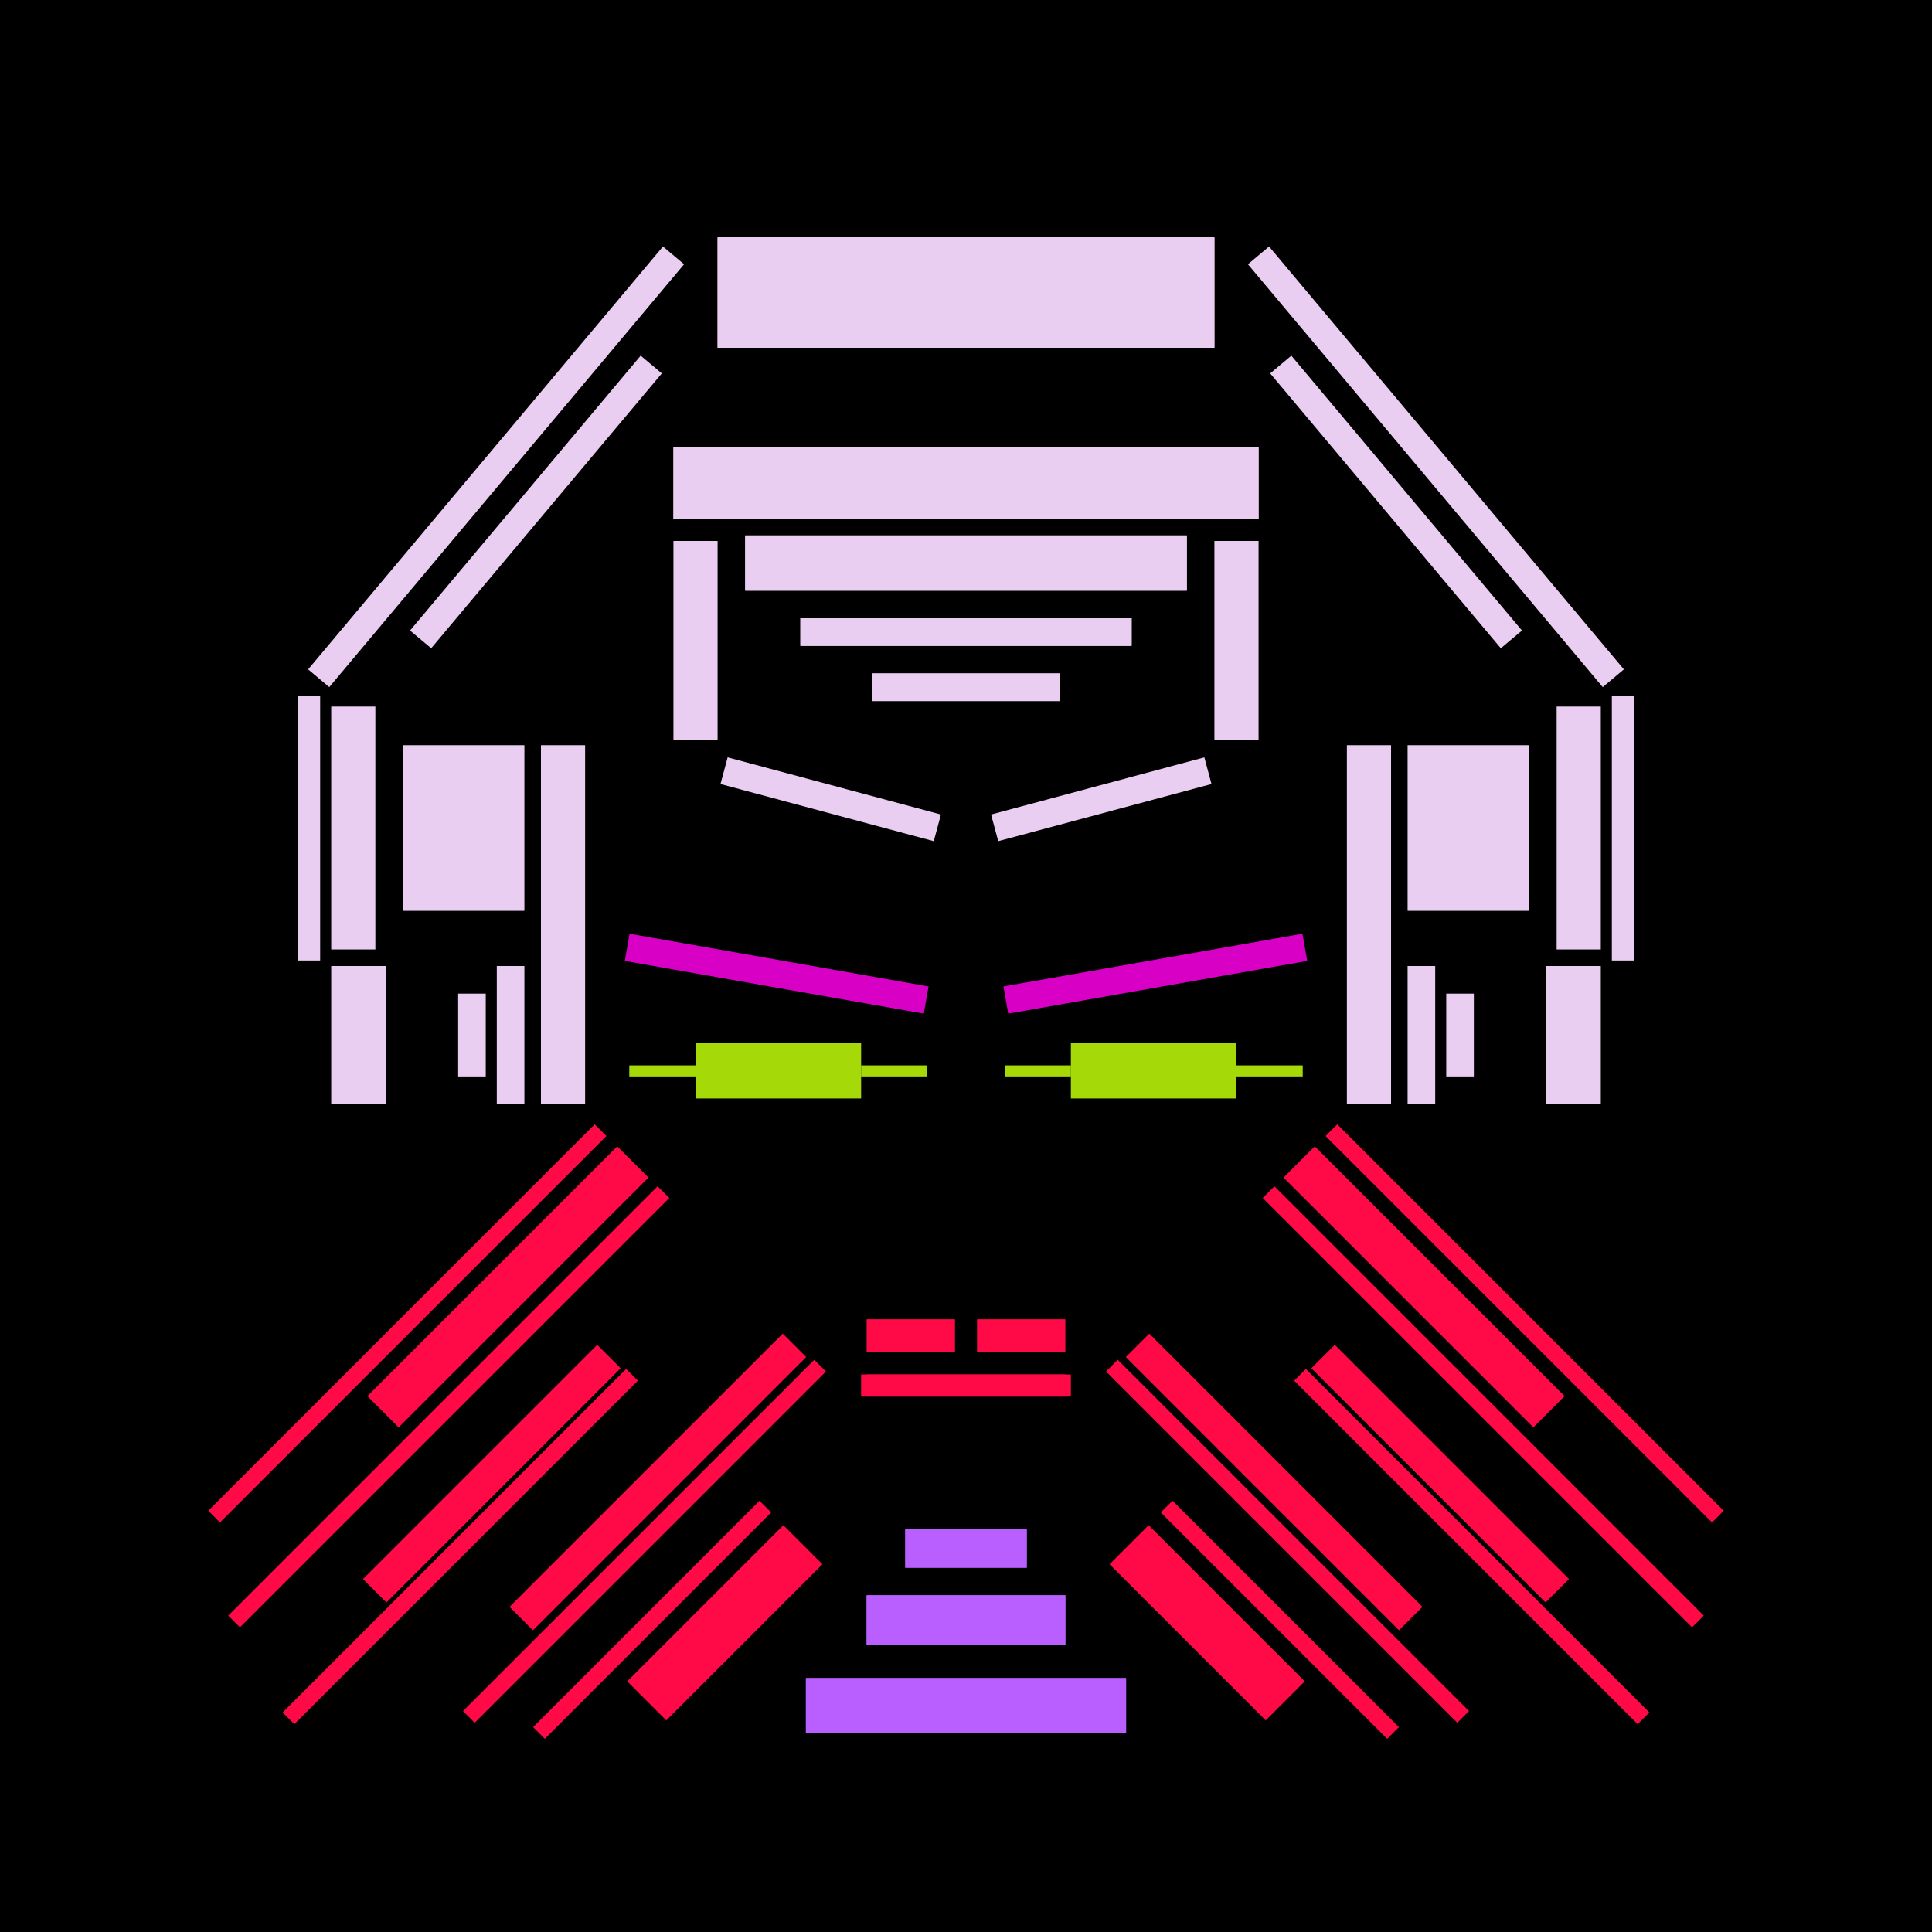 <svg xmlns='http://www.w3.org/2000/svg' preserveAspectRatio='xMinYMin meet' viewBox='0 0 350 350'> <filter id='neon' y='-2' x='-1' width='350' height='350'><feDropShadow flood-color='#3f285e' dx='0' dy='5' flood-opacity='1' stdDeviation='2' result='shadow'/><feOffset in='StrokePaint' dx='0' dy='2' result='offStrPnt'/><feFlood flood-color='#E0F2F3' flood-opacity='0.2' result='flood1' /><feOffset in='SourceGraphic' dx='0' dy='-1' result='offFlood'/><feOffset in='SourceGraphic' dx='0' dy='3' result='offShadow'/><feComposite in='flood1' in2='offFlood' operator='in'  result='cmpFlood' /><feComposite in='shadow' in2='offShadow' operator='in'  result='cmpSha' /><feGaussianBlur in='offStrPnt' stdDeviation='3.5' result='bStrokeP'/><feGaussianBlur in='cmpFlood' stdDeviation='0.8' result='bFlood'/><feGaussianBlur in='cmpSha' stdDeviation='0.4' result='bShadow'/><feMerge><feMergeNode in='bStrokeP'/><feMergeNode in='SourceGraphic'/><feMergeNode in='bFlood'/><feMergeNode in='bshadow'/></feMerge></filter><rect width='100%'  height='100%' fill='#000000'/> <g filter='url(#neon)' ><rect x='146' y= '300' width='58 ' height=  '10 '  fill= '#b95fff' /><rect x='157' y= '285' width='36 ' height=  '9  '  fill= '#b95fff' /><rect x='164' y= '273' width='22 ' height=  '7  '  fill= '#b95fff' /><rect x='60 ' y= '225' width='64 ' height=  '8  '  fill= '#FF0A47' transform = '  translate( 319 , 326 ) rotate ( 135)'  /><rect x='112' y= '284' width='40 ' height=  '10 '  fill= '#FF0A47' transform = '  translate( 429 , 401 ) rotate ( 135)'  /><rect x='84 ' y= '261' width='70 ' height=  '6  '  fill= '#FF0A47' transform = '  translate( 390 , 367 ) rotate ( 135)'  /><rect x='59 ' y= '260' width='60 ' height=  '6  '  fill= '#FF0A47' transform = '  translate( 338 , 386 ) rotate ( 135)'  /><rect x='90 ' y= '288' width='58 ' height=  '3  '  fill= '#FF0A47' transform = '  translate( 407 , 410 ) rotate ( 135)'  /><rect x='72 ' y= '275' width='90 ' height=  '3  '  fill= '#FF0A47' transform = '  translate( 395 , 388 ) rotate ( 135)'  /><rect x='40 ' y= '276' width='88 ' height=  '3  '  fill= '#FF0A47' transform = '  translate( 339 , 413 ) rotate ( 135)'  /><rect x='26 ' y= '248' width='110' height=  '3  '  fill= '#FF0A47' transform = '  translate( 315 , 370 ) rotate ( 135)'  /><rect x='24 ' y= '235' width='99 ' height=  '3  '  fill= '#FF0A47' transform = '  translate( 293 , 351 ) rotate ( 135)'  /><rect x='146' y= '300' width='58 ' height=  '10 '  fill= '#b95fff' transform= 'scale(-1,1) translate(-350,0)'/><rect x='157' y= '285' width='36 ' height=  '9  '  fill= '#b95fff' transform= 'scale(-1,1) translate(-350,0)'/><rect x='164' y= '273' width='22 ' height=  '7  '  fill= '#b95fff' transform= 'scale(-1,1) translate(-350,0)'/><rect x='60 ' y= '225' width='64 ' height=  '8  '  fill= '#FF0A47' transform = ' scale(-1,1)  translate(-350,0) translate( 319 , 326 ) rotate ( 135)'  /><rect x='112' y= '284' width='40 ' height=  '10 '  fill= '#FF0A47' transform = ' scale(-1,1)  translate(-350,0) translate( 429 , 401 ) rotate ( 135)'  /><rect x='84 ' y= '261' width='70 ' height=  '6  '  fill= '#FF0A47' transform = ' scale(-1,1)  translate(-350,0) translate( 390 , 367 ) rotate ( 135)'  /><rect x='59 ' y= '260' width='60 ' height=  '6  '  fill= '#FF0A47' transform = ' scale(-1,1)  translate(-350,0) translate( 338 , 386 ) rotate ( 135)'  /><rect x='90 ' y= '288' width='58 ' height=  '3  '  fill= '#FF0A47' transform = ' scale(-1,1)  translate(-350,0) translate( 407 , 410 ) rotate ( 135)'  /><rect x='72 ' y= '275' width='90 ' height=  '3  '  fill= '#FF0A47' transform = ' scale(-1,1)  translate(-350,0) translate( 395 , 388 ) rotate ( 135)'  /><rect x='40 ' y= '276' width='88 ' height=  '3  '  fill= '#FF0A47' transform = ' scale(-1,1)  translate(-350,0) translate( 339 , 413 ) rotate ( 135)'  /><rect x='26 ' y= '248' width='110' height=  '3  '  fill= '#FF0A47' transform = ' scale(-1,1)  translate(-350,0) translate( 315 , 370 ) rotate ( 135)'  /><rect x='24 ' y= '235' width='99 ' height=  '3  '  fill= '#FF0A47' transform = ' scale(-1,1)  translate(-350,0) translate( 293 , 351 ) rotate ( 135)'  /><rect x='98 ' y= '131' width='8  ' height=  '65 '  fill= '#EACEF2' /><rect x='122' y= '94 ' width='8  ' height=  '36 '  fill= '#EACEF2' /><rect x='54 ' y= '122' width='4  ' height=  '48 '  fill= '#EACEF2' /><rect x='158' y= '118' width='34 ' height=  '5  '  fill= '#EACEF2' /><rect x='145' y= '108' width='60 ' height=  '5  '  fill= '#EACEF2' /><rect x='122' y= '77 ' width='106' height=  '13 '  fill= '#EACEF2' /><rect x='135' y= '93 ' width='80 ' height=  '10 '  fill= '#EACEF2' /><rect x='130' y= '39 ' width='90 ' height=  '20 '  fill= '#EACEF2' /><rect x='73 ' y= '131' width='22 ' height=  '30 '  fill= '#EACEF2' /><rect x='90 ' y= '171' width='5  ' height=  '25 '  fill= '#EACEF2' /><rect x='83 ' y= '176' width='5  ' height=  '15 '  fill= '#EACEF2' /><rect x='60 ' y= '171' width='10 ' height=  '25 '  fill= '#EACEF2' /><rect x='60 ' y= '124' width='8  ' height=  '44 '  fill= '#EACEF2' /><rect x='131' y= '138' width='40 ' height=  '5  '  fill= '#EACEF2' transform = '  translate( 41  , -34 ) rotate ( 15 )'  /><rect x='95 ' y= '54 ' width='5  ' height=  '65 '  fill= '#EACEF2' transform = '  translate( 78  , -42 ) rotate ( 40 )'  /><rect x='39 ' y= '78 ' width='100' height=  '5  '  fill= '#EACEF2' transform = '  translate( -29 , 97  ) rotate ( -50)'  /><rect x='98 ' y= '131' width='8  ' height=  '65 '  fill= '#EACEF2' transform= 'scale(-1,1) translate(-350,0)'/><rect x='122' y= '94 ' width='8  ' height=  '36 '  fill= '#EACEF2' transform= 'scale(-1,1) translate(-350,0)'/><rect x='54 ' y= '122' width='4  ' height=  '48 '  fill= '#EACEF2' transform= 'scale(-1,1) translate(-350,0)'/><rect x='158' y= '118' width='34 ' height=  '5  '  fill= '#EACEF2' transform= 'scale(-1,1) translate(-350,0)'/><rect x='145' y= '108' width='60 ' height=  '5  '  fill= '#EACEF2' transform= 'scale(-1,1) translate(-350,0)'/><rect x='122' y= '77 ' width='106' height=  '13 '  fill= '#EACEF2' transform= 'scale(-1,1) translate(-350,0)'/><rect x='135' y= '93 ' width='80 ' height=  '10 '  fill= '#EACEF2' transform= 'scale(-1,1) translate(-350,0)'/><rect x='130' y= '39 ' width='90 ' height=  '20 '  fill= '#EACEF2' transform= 'scale(-1,1) translate(-350,0)'/><rect x='73 ' y= '131' width='22 ' height=  '30 '  fill= '#EACEF2' transform= 'scale(-1,1) translate(-350,0)'/><rect x='90 ' y= '171' width='5  ' height=  '25 '  fill= '#EACEF2' transform= 'scale(-1,1) translate(-350,0)'/><rect x='83 ' y= '176' width='5  ' height=  '15 '  fill= '#EACEF2' transform= 'scale(-1,1) translate(-350,0)'/><rect x='60 ' y= '171' width='10 ' height=  '25 '  fill= '#EACEF2' transform= 'scale(-1,1) translate(-350,0)'/><rect x='60 ' y= '124' width='8  ' height=  '44 '  fill= '#EACEF2' transform= 'scale(-1,1) translate(-350,0)'/><rect x='131' y= '138' width='40 ' height=  '5  '  fill= '#EACEF2' transform = ' scale(-1,1)  translate(-350,0) translate( 41  , -34 ) rotate ( 15 )'  /><rect x='95 ' y= '54 ' width='5  ' height=  '65 '  fill= '#EACEF2' transform = ' scale(-1,1)  translate(-350,0) translate( 78  , -42 ) rotate ( 40 )'  /><rect x='39 ' y= '78 ' width='100' height=  '5  '  fill= '#EACEF2' transform = ' scale(-1,1)  translate(-350,0) translate( -29 , 97  ) rotate ( -50)'  /><rect x='157' y= '235' width='16 ' height=  '6  '  fill= '#FF0A47' /><rect x='157' y= '245' width='37 ' height=  '4  '  fill= '#FF0A47' /><rect x='157' y= '235' width='16 ' height=  '6  '  fill= '#FF0A47' transform= 'scale(-1,1) translate(-350,0)'/><rect x='157' y= '245' width='37 ' height=  '4  '  fill= '#FF0A47' transform= 'scale(-1,1) translate(-350,0)'/></g><g fill-opacity='0.85'><rect x='114' y= '189' width='12 ' height=  '2  '  fill= '#C2FF0A' filter='url(#neon)'  /><rect x='156' y= '189' width='12 ' height=  '2  '  fill= '#C2FF0A' filter='url(#neon)'  /><rect x='126' y= '185' width='30 ' height=  '10 '  fill= '#C2FF0A' filter='url(#neon)'  /><rect x='114' y= '170' width='55 ' height=  '5  '  fill= '#FF00E7' filter='url(#neon)'  transform = '  translate( 32  , -22 ) rotate ( 10 )'  /><rect x='114' y= '189' width='12 ' height=  '2  '  fill= '#C2FF0A' filter='url(#neon)'  transform= 'scale(-1,1) translate(-350,0)'/><rect x='156' y= '189' width='12 ' height=  '2  '  fill= '#C2FF0A' filter='url(#neon)'  transform= 'scale(-1,1) translate(-350,0)'/><rect x='126' y= '185' width='30 ' height=  '10 '  fill= '#C2FF0A' filter='url(#neon)'  transform= 'scale(-1,1) translate(-350,0)'/><rect x='114' y= '170' width='55 ' height=  '5  '  fill= '#FF00E7' filter='url(#neon)'  transform = ' scale(-1,1)  translate(-350,0) translate( 32  , -22 ) rotate ( 10 )'  /></g></svg>